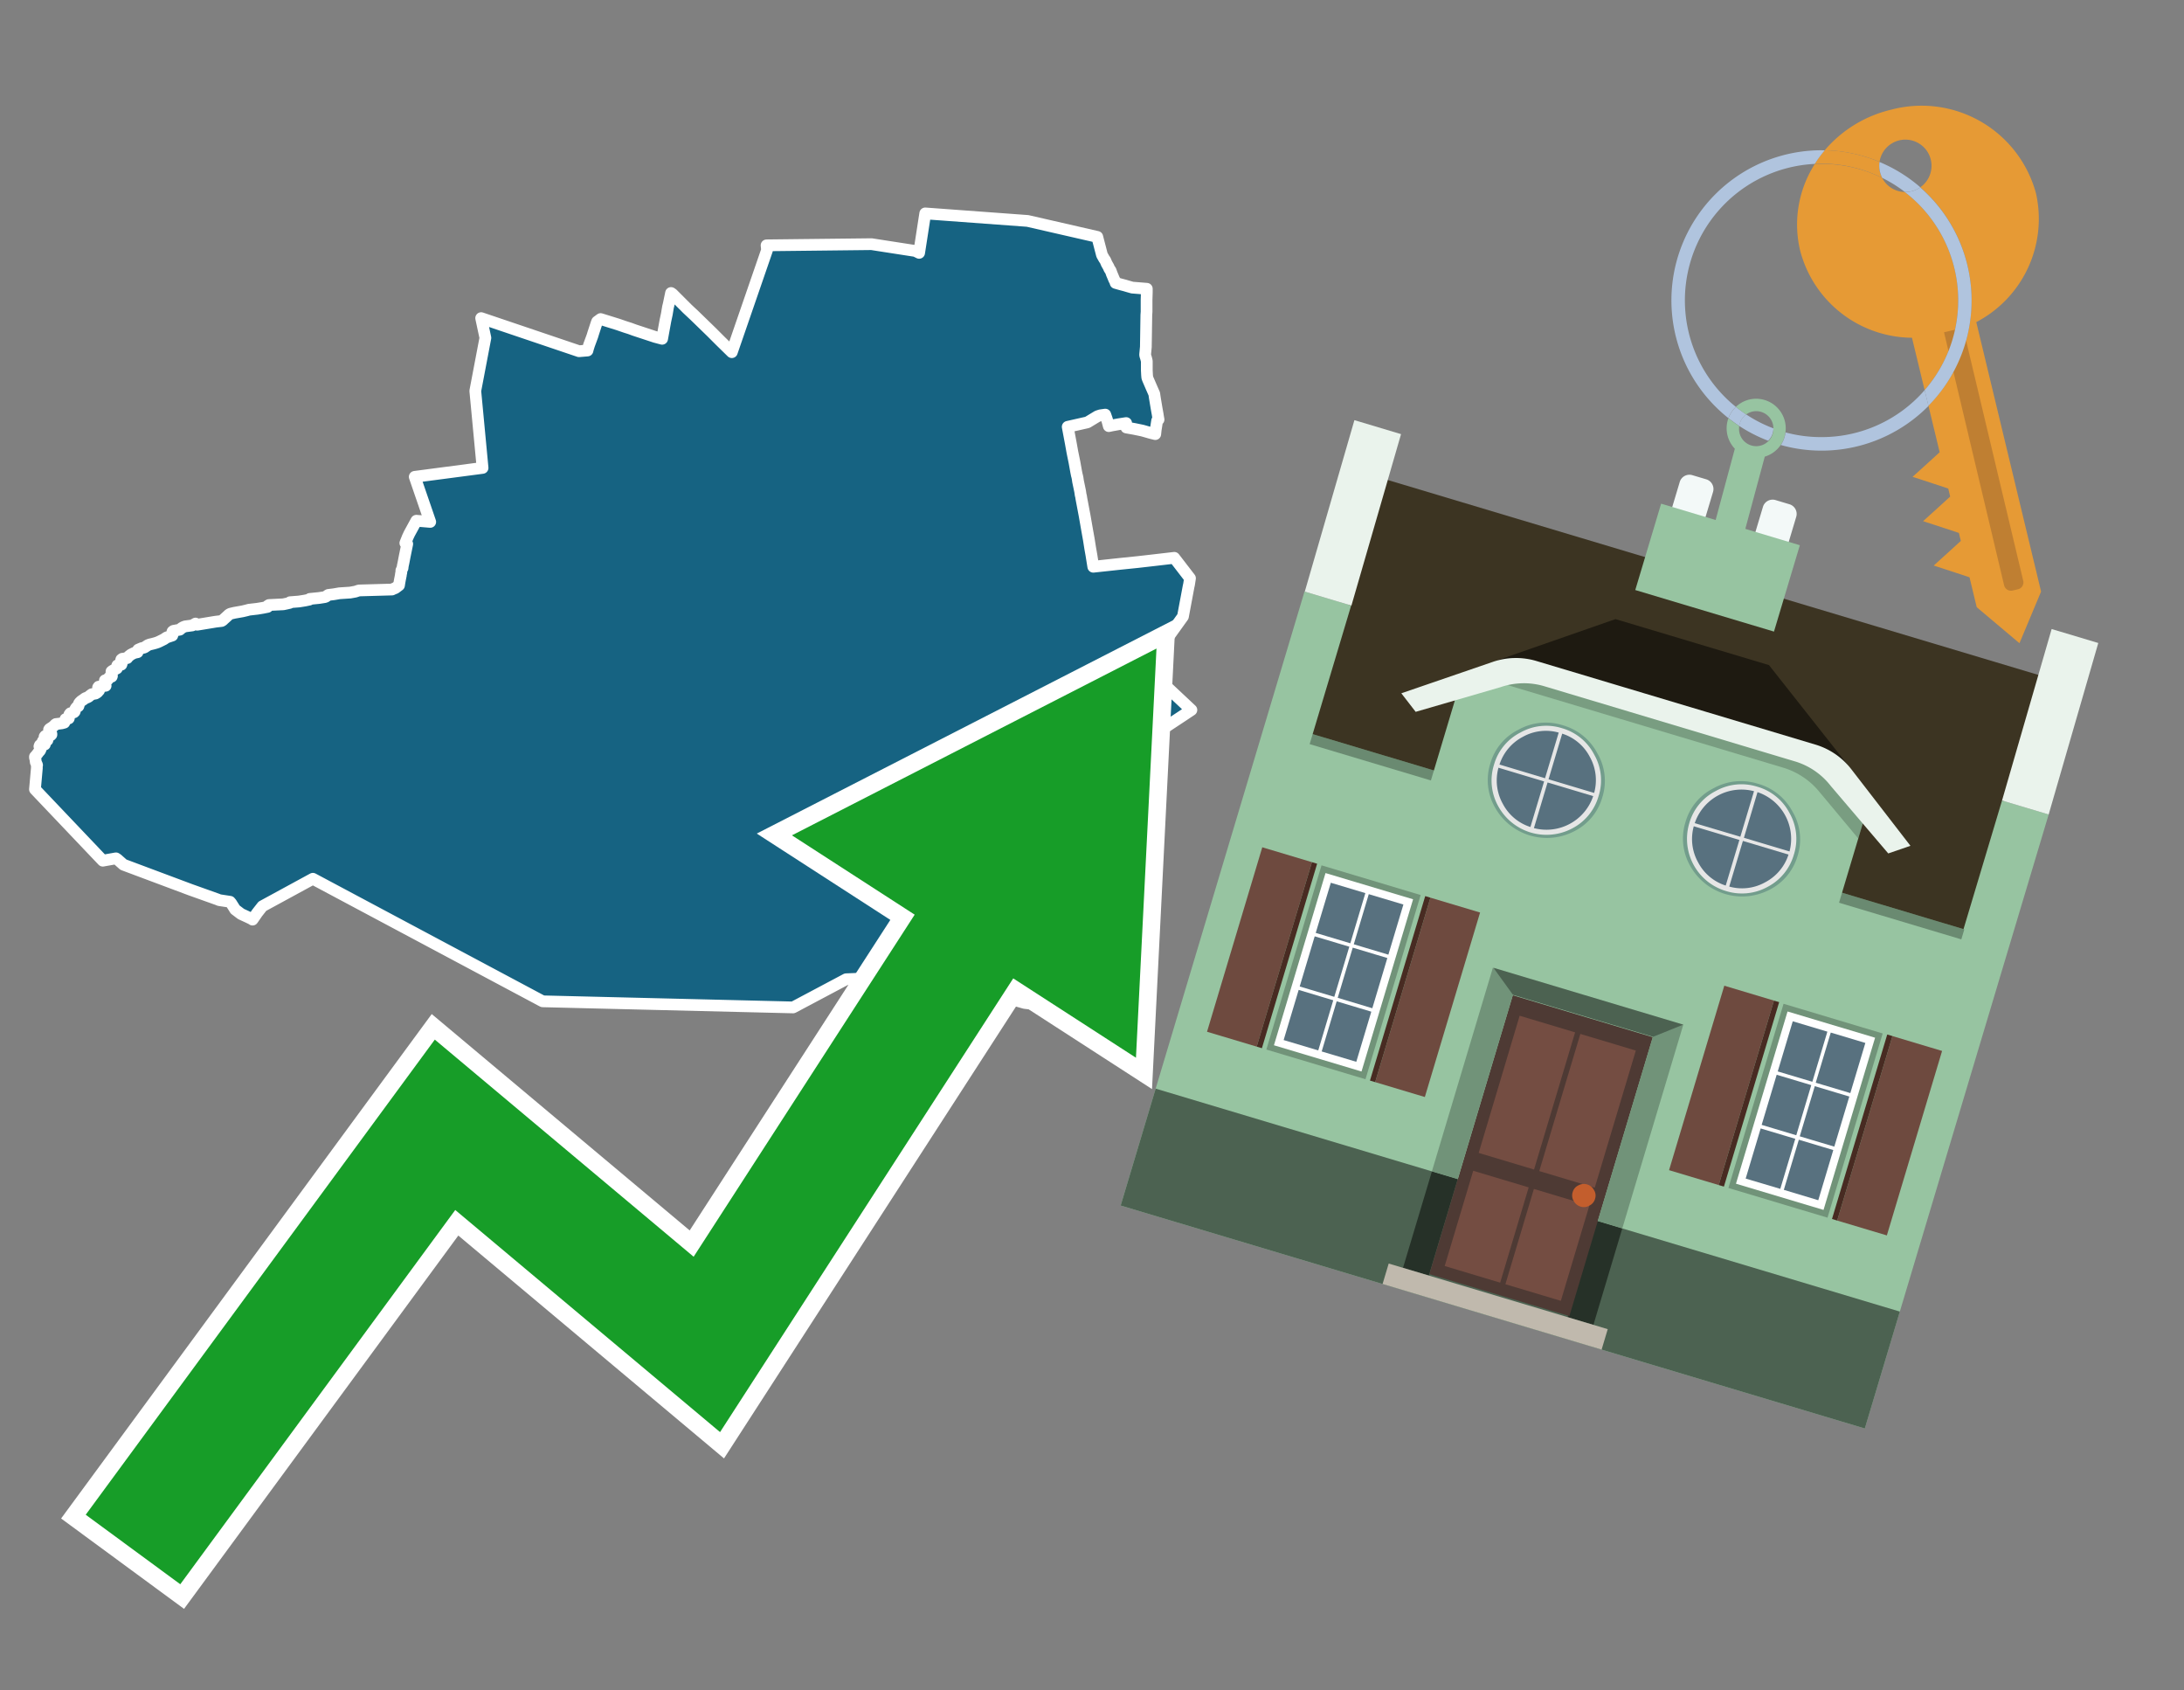 <svg id="Text" xmlns="http://www.w3.org/2000/svg" width="93.05" height="72" viewBox="0 0 93.05 72"><rect x="0" y="0" width="93.05" height="72" fill="#808080" stroke="none"/><polygon points="1.49,33.62 1.57,32.72 1.57,32.62 1.58,32.59 1.57,32.56 1.55,32.52 1.53,32.48 1.52,32.45 1.52,32.39 1.49,32.27 1.49,32.23 1.52,32.2 1.6,32.1 1.65,32.03 1.7,31.98 1.72,31.94 1.74,31.89 1.73,31.85 1.7,31.82 1.68,31.79 1.7,31.74 1.91,31.71 1.85,31.66 1.81,31.63 1.81,31.6 1.83,31.56 2.02,31.53 2,31.5 1.94,31.45 1.91,31.41 1.9,31.38 1.92,31.35 2.16,31.32 2.19,31.29 2.19,31.26 2.16,31.22 2.13,31.18 2.11,31.15 2.09,31.12 2.09,31.08 2.11,31.05 2.17,31.01 2.22,30.98 2.27,30.94 2.31,30.91 2.34,30.87 2.38,30.84 2.63,30.81 2.74,30.78 2.76,30.74 2.78,30.66 2.79,30.63 2.93,30.6 2.94,30.57 2.94,30.51 2.95,30.45 2.97,30.41 3,30.38 3.15,30.34 3.18,30.31 3.19,30.28 3.21,30.2 3.23,30.17 3.25,30.14 3.28,30.11 3.34,30.08 3.35,30.05 3.36,30.02 3.36,29.98 3.38,29.94 3.42,29.9 3.46,29.86 3.55,29.8 3.63,29.74 3.71,29.71 3.77,29.68 3.83,29.63 3.87,29.6 3.91,29.57 4.07,29.54 4.15,29.49 4.19,29.44 4.22,29.41 4.21,29.37 4.19,29.34 4.18,29.31 4.18,29.28 4.2,29.25 4.5,29.21 4.46,29.15 4.45,29.11 4.46,29.06 4.47,28.98 4.59,28.95 4.61,28.92 4.63,28.88 4.66,28.85 4.76,28.82 4.77,28.79 4.76,28.76 4.75,28.72 4.75,28.67 4.75,28.63 4.75,28.6 4.79,28.57 4.98,28.47 4.98,28.41 4.99,28.37 5,28.34 5.17,28.31 5.18,28.28 5.19,28.25 5.17,28.2 5.16,28.16 5.16,28.12 5.17,28.09 5.21,28.06 5.42,28.03 5.44,28 5.49,27.95 5.58,27.88 5.72,27.81 5.86,27.78 5.87,27.7 5.89,27.67 6.03,27.61 6.15,27.58 6.3,27.48 6.38,27.45 6.51,27.42 6.62,27.39 6.71,27.36 6.78,27.33 6.92,27.26 6.98,27.23 7.1,27.15 7.19,27.12 7.34,27.07 7.35,27.04 7.34,26.99 7.34,26.93 7.35,26.9 7.39,26.87 7.66,26.82 7.74,26.75 7.81,26.71 7.89,26.68 8.19,26.64 8.33,26.56 8.4,26.61 9.19,26.48 9.44,26.45 9.49,26.42 9.53,26.38 9.62,26.3 9.76,26.17 9.82,26.14 9.99,26.1 10.16,26.07 10.33,26.04 10.5,26 10.61,25.97 10.96,25.93 11.2,25.89 11.4,25.85 11.41,25.8 11.46,25.77 12.07,25.74 12.21,25.71 12.34,25.68 12.36,25.65 12.74,25.62 12.99,25.58 13.18,25.54 13.2,25.51 13.6,25.47 13.85,25.43 13.91,25.4 13.94,25.37 13.99,25.34 14.23,25.31 14.46,25.27 14.92,25.24 15.14,25.2 15.29,25.15 16.7,25.11 16.76,25.08 16.84,25.05 17,24.93 17.02,24.8 17.04,24.69 17.08,24.49 17.08,24.45 17.09,24.42 17.1,24.38 17.1,24.33 17.1,24.3 17.12,24.26 17.13,24.23 17.15,24.2 17.16,24.11 17.19,23.97 17.24,23.71 17.35,23.17 17.27,23.13 17.37,22.88 17.44,22.73 17.74,22.18 18.33,22.23 17.67,20.31 20.56,19.93 20.25,16.65 20.68,14.39 20.5,13.55 24.67,14.96 25.03,14.93 25.04,14.89 25.05,14.85 25.1,14.69 25.24,14.31 25.27,14.21 25.28,14.18 25.41,13.78 25.44,13.7 25.59,13.59 26.33,13.82 26.65,13.93 26.84,13.99 27.03,14.06 27.91,14.35 28.21,14.43 28.35,13.66 28.41,13.38 28.46,13.08 28.49,12.96 28.59,12.48 28.65,12.52 28.77,12.64 29.28,13.15 29.6,13.45 30.31,14.14 30.45,14.28 30.69,14.52 31.18,15 32.68,10.65 32.66,10.45 37.13,10.4 39,10.69 39.16,10.77 39.42,9.09 43.78,9.41 46.75,10.09 46.76,10.13 46.95,10.86 47.04,11.02 47.09,11.09 47.15,11.23 47.19,11.3 47.23,11.37 47.25,11.42 47.27,11.46 47.32,11.53 47.37,11.67 47.4,11.74 47.47,11.91 47.51,11.98 47.53,12.05 47.74,12.11 47.93,12.16 48.03,12.19 48.24,12.25 48.86,12.3 48.86,12.34 48.86,12.37 48.86,12.45 48.85,12.77 48.85,12.9 48.85,13.28 48.84,13.42 48.82,14.73 48.82,14.77 48.79,15.09 48.79,15.13 48.83,15.26 48.86,15.38 48.86,15.73 48.86,15.77 48.87,15.97 48.88,16.08 48.91,16.16 49.07,16.53 49.18,16.78 49.19,16.86 49.2,16.93 49.22,17.05 49.28,17.41 49.32,17.63 49.34,17.76 49.36,17.87 49.3,17.92 49.25,18.24 49.24,18.3 49.22,18.49 49.02,18.44 48.67,18.34 48.33,18.27 47.99,18.21 47.98,18.02 47.66,18.07 47.38,18.12 47.24,18.15 47.19,17.96 47.15,17.83 47.09,17.66 46.88,17.69 46.76,17.73 46.66,17.79 46.33,17.99 45.49,18.18 45.62,18.87 45.69,19.26 45.78,19.7 45.85,20.09 45.88,20.24 45.89,20.27 45.91,20.36 45.93,20.5 45.97,20.69 46.02,20.93 46.04,21.07 46.06,21.15 46.07,21.22 46.1,21.38 46.21,21.96 46.32,22.59 46.39,22.98 46.45,23.36 46.5,23.64 46.53,23.83 46.58,24.14 47.69,24.02 48.47,23.94 49.17,23.86 50.03,23.76 50.7,24.63 50.66,24.89 50.64,24.98 50.4,26.26 49.66,27.29 49.04,27.85 49.07,27.92 49.28,28.44 49.32,28.53 49.47,29.03 50.76,30.24 50.4,30.48 47.9,32.13 47.87,32.17 47.76,32.34 47.69,32.42 47.43,32.68 47.34,32.77 47.3,32.82 47.24,32.87 47.2,32.92 47.15,32.97 47.1,33.02 47.07,33.05 47.02,33.12 47,33.15 46.94,33.22 46.89,33.3 46.87,33.34 46.83,33.39 46.81,33.42 46.79,33.47 46.76,33.53 46.75,33.56 46.72,33.68 46.71,33.73 46.71,33.78 46.71,33.81 46.72,33.86 46.74,33.92 46.75,33.97 46.78,34.04 46.8,34.07 46.84,34.15 46.86,34.19 46.89,34.24 46.92,34.31 46.95,34.36 46.98,34.41 47.02,34.48 47.04,34.52 47.07,34.58 47.1,34.63 47.13,34.67 47.16,34.73 47.18,34.77 47.21,34.82 47.23,34.87 47.26,34.93 47.28,34.98 47.3,35.03 47.34,35.1 47.36,35.16 47.38,35.21 47.39,35.24 47.43,35.34 47.44,35.39 47.46,35.44 47.47,35.51 47.48,35.55 47.5,35.65 47.5,35.71 47.52,35.83 47.52,35.88 47.52,35.93 47.52,35.98 47.52,36.05 47.52,36.18 47.52,36.21 47.51,36.26 47.5,36.29 47.49,36.34 47.47,36.38 47.46,36.42 47.43,36.48 47.4,36.53 47.33,36.63 47.27,36.69 47.23,36.73 47.07,36.77 45.96,36.8 45.81,36.86 45.67,36.91 45.59,36.95 45.53,36.99 45.45,37.04 45.4,37.09 45.36,37.14 45.33,37.18 45.3,37.22 45.28,37.25 45.26,37.29 45.24,37.33 45.22,37.36 45.21,37.4 45.18,37.46 45.17,37.5 45.15,37.54 45.14,37.59 45.13,37.64 45.12,37.7 45.11,37.75 45.1,37.81 45.09,37.86 45.09,37.95 45.09,37.99 45.09,38.03 45.09,38.09 45.09,38.14 45.1,38.2 45.1,38.24 45.1,38.28 45.11,38.37 45.12,38.44 45.12,38.51 45.13,38.57 45.14,38.7 45.15,38.78 45.16,38.83 45.17,38.97 45.18,39.02 45.19,39.1 45.2,39.22 45.2,39.29 45.21,39.38 45.22,39.51 45.23,39.59 45.23,39.64 45.24,39.69 45.24,39.75 45.25,39.91 45.26,39.98 45.26,40.03 45.27,40.08 45.28,40.15 45.3,40.25 45.31,40.32 45.32,40.39 45.33,40.43 45.34,40.51 45.35,40.57 45.36,40.65 45.36,40.71 45.36,40.75 45.36,40.79 45.35,40.82 45.35,40.87 45.34,40.9 45.33,40.94 45.31,40.98 45.29,41.02 45.27,41.07 45.23,41.17 45.17,41.27 45.12,41.37 45.07,41.45 45.05,41.49 45.02,41.53 44.99,41.57 44.96,41.61 44.93,41.65 44.85,41.76 44.8,41.82 44.74,41.89 44.65,41.98 44.6,42.04 44.53,42.11 44.46,42.17 44.4,42.24 44.27,42.37 44.11,42.55 43.99,42.68 43.92,42.75 43.66,42.72 43.2,42.59 40.34,42.5 40.22,42.47 40.13,42.44 39.8,42.31 39.53,42.21 38.81,42.07 38.51,42.01 38.03,41.92 36.79,41.68 36.05,41.71 33.79,42.91 23.12,42.65 13.33,37.43 11.18,38.6 10.96,38.88 10.76,39.17 10.72,39.14 10.53,39.05 10.27,38.93 10.02,38.74 9.97,38.66 9.85,38.47 9.8,38.41 9.34,38.34 9.27,38.31 8.12,37.9 5.26,36.83 5,36.6 4.94,36.56 4.38,36.66 " fill="#166382" stroke="#fff" stroke-linejoin="round" stroke-width="0.5"/><polygon points="49.272 27.624 33.741 35.58 38.97 38.959 29.553 53.529 18.525 44.281 3.652 64.518 7.681 67.479 19.396 51.538 30.678 60.999 43.169 41.673 48.398 45.053 49.272 27.624" fill="none" stroke="#fff" stroke-miterlimit="10" stroke-width="1.5"/><polygon points="49.272 27.624 33.741 35.58 38.97 38.959 29.553 53.529 18.525 44.281 3.652 64.518 7.681 67.479 19.396 51.538 30.678 60.999 43.169 41.673 48.398 45.053 49.272 27.624" fill="#179d28"/><path d="M80.19,7.577a1.16,1.16,0,0,1-.094-.251,1.114,1.114,0,0,1-.018-.429A6.367,6.367,0,0,0,77.743,6.4a5.269,5.269,0,0,0-.423.577c.1,0,.192-.007.288-.007A5.794,5.794,0,0,1,80.19,7.577Z" fill="#e69a35"/><path d="M77.608,6.4A6.394,6.394,0,0,0,73.64,17.81a1.26,1.26,0,0,1,.317-.48A5.821,5.821,0,0,1,77.32,6.981a5.269,5.269,0,0,1,.423-.577Z" fill="#b0c4de"/><path d="M84.2,13.72a4.962,4.962,0,0,0,2.545-5.48,5.047,5.047,0,0,0-6.179-3.566A5.322,5.322,0,0,0,77.743,6.4a6.367,6.367,0,0,1,2.335.493,1.114,1.114,0,1,1,1.736,1.084,6.392,6.392,0,0,1,.347,9.3l.479,1.985-.438.4-.716.648.92.3.6.2.082.341-.438.4-.716.648.92.3.605.2.082.341-.438.4-.716.649.92.3.605.2.307,1.274,1.821,1.534.921-2.2Z" fill="#e69a35"/><path d="M81.154,8.179a1.115,1.115,0,0,1-.964-.6,5.794,5.794,0,0,0-2.582-.6c-.1,0-.192,0-.288.007a4.783,4.783,0,0,0-.625,3.685,4.962,4.962,0,0,0,4.765,3.715L82,16.617a5.82,5.82,0,0,0-.846-8.438Z" fill="#e69a35"/><path d="M74.1,18.142a6.386,6.386,0,0,0,1.232.63.73.73,0,0,0,.224-.527h0a5.783,5.783,0,0,1-1.159-.593A.733.733,0,0,0,74.1,18.142Z" fill="#b0c4de"/><path d="M74.4,17.652q-.228-.152-.44-.322a1.26,1.26,0,0,0-.317.48c.148.117.3.228.46.332A.733.733,0,0,1,74.4,17.652Z" fill="#b0c4de"/><path d="M74.824,16.984a1.257,1.257,0,0,0-.867.346c.141.114.288.222.44.322a.731.731,0,0,1,1.159.593h0a.732.732,0,1,1-1.463,0,.7.7,0,0,1,.007-.1c-.158-.1-.312-.215-.46-.332a1.258,1.258,0,0,0,.273,1.3l-.979,3.635,1.275.341.98-3.639a1.266,1.266,0,0,0,.681-.5,1.249,1.249,0,0,0,.2-.538,1.328,1.328,0,0,0,.012-.168A1.262,1.262,0,0,0,74.824,16.984Z" fill="#97c4a1"/><path d="M85.974,25.1l-.226.053a.3.3,0,0,1-.362-.223l-2.56-10.777.81-.193L86.2,24.736A.3.3,0,0,1,85.974,25.1Z" fill="#bf7f32"/><path d="M80.1,7.326a1.16,1.16,0,0,0,.094.251,5.833,5.833,0,0,1,.964.6,1.137,1.137,0,0,0,.287-.031,1.108,1.108,0,0,0,.373-.167A6.371,6.371,0,0,0,80.078,6.9,1.114,1.114,0,0,0,80.1,7.326Z" fill="#b0c4de"/><path d="M77.608,18.618a5.836,5.836,0,0,1-1.534-.2,1.24,1.24,0,0,1-.2.537,6.4,6.4,0,0,0,6.291-1.666L82,16.617A5.807,5.807,0,0,1,77.608,18.618Z" fill="#b0c4de"/><path d="M81.814,7.981a1.108,1.108,0,0,1-.373.167,1.137,1.137,0,0,1-.287.031A5.82,5.82,0,0,1,82,16.617l.161.667a6.392,6.392,0,0,0-.347-9.3Z" fill="#b0c4de"/><polygon points="83.79 39.753 55.78 31.364 58.988 20.404 86.964 28.783 83.79 39.753 83.79 39.753" fill="#3c3422" fill-rule="evenodd"/><polygon points="81.705 53.32 87.284 34.692 85.297 34.097 83.656 39.575 55.926 31.269 57.567 25.791 55.579 25.196 47.746 51.348 79.451 60.844 81.705 53.32" fill="#97c4a1" fill-rule="evenodd"/><rect x="69.522" y="21.148" width="0.444" height="28.983" transform="translate(15.592 92.226) rotate(-73.326)" opacity="0.3"/><polygon points="87.284 34.692 85.297 34.097 87.411 26.793 89.398 27.388 87.284 34.692 87.284 34.692" fill="#eaf3ec" fill-rule="evenodd"/><polygon points="57.578 25.794 55.591 25.199 57.705 17.896 59.692 18.491 57.578 25.794 57.578 25.794" fill="#eaf3ec" fill-rule="evenodd"/><polygon points="79.451 60.844 80.943 55.865 49.238 46.369 47.747 51.348 79.451 60.844 79.451 60.844" fill="#4c6251" fill-rule="evenodd"/><path d="M71.566,20.528l-.522,1.743,1.418.425.523-1.744a.432.432,0,0,0-.289-.536l-.593-.177A.431.431,0,0,0,71.566,20.528Z" fill="#f3f9f8" fill-rule="evenodd"/><path d="M75.111,21.589l-.522,1.743,1.418.425.522-1.743a.43.43,0,0,0-.289-.536l-.593-.178A.43.43,0,0,0,75.111,21.589Z" fill="#f3f9f8" fill-rule="evenodd"/><polygon points="75.368 28.329 68.829 26.37 63.807 28.121 78.733 32.591 75.368 28.329" fill="#1e1a11"/><polygon points="78.248 32.422 64.442 28.287 62.236 28.998 60.064 36.247 77.453 41.455 79.651 34.116 78.248 32.422" fill="#97c4a1"/><path d="M77.74,32.516S65.088,28.725,65,28.7l-.938.43,11.892,3.562a3.175,3.175,0,0,1,1.532,1l1.685,2.02.327-1.09Z" fill-rule="evenodd" opacity="0.2"/><path d="M77.35,31.716,65.458,28.154a3.041,3.041,0,0,0-1.854.037l-3.9,1.339.611.79,3.626-1.054a3.045,3.045,0,0,1,1.855-.037l10.673,3.2A3.028,3.028,0,0,1,78,33.477l2.45,2.874.945-.325-2.518-3.26A3.036,3.036,0,0,0,77.35,31.716Z" fill="#eaf3ec"/><polygon points="76.683 23.223 70.773 21.453 69.671 25.132 75.581 26.902 76.683 23.223 76.683 23.223" fill="#97c4a1" fill-rule="evenodd"/><g id="Symbol_9_0_Layer2_0_MEMBER_8_MEMBER_21_MEMBER_0_FILL" data-name="Symbol 9 0 Layer2 0 MEMBER 8 MEMBER 21 MEMBER 0 FILL"><path d="M66.584,30.892a2.39,2.39,0,0,0-1.891.189,2.317,2.317,0,0,0-1.2,1.448A2.345,2.345,0,0,0,63.7,34.4a2.528,2.528,0,0,0,3.367,1.008,2.339,2.339,0,0,0,1.2-1.447,2.313,2.313,0,0,0-.208-1.87A2.394,2.394,0,0,0,66.584,30.892Z" fill="#729d8c"/></g><g id="Symbol_9_0_Layer2_0_MEMBER_8_MEMBER_21_MEMBER_1_FILL" data-name="Symbol 9 0 Layer2 0 MEMBER 8 MEMBER 21 MEMBER 1 FILL"><path d="M66.547,31.016a2.241,2.241,0,0,0-1.769.185,2.213,2.213,0,0,0-1.127,1.376,2.239,2.239,0,0,0,.185,1.768,2.341,2.341,0,0,0,3.145.942,2.234,2.234,0,0,0,1.126-1.376,2.207,2.207,0,0,0-.185-1.768A2.237,2.237,0,0,0,66.547,31.016Z" fill="#e6e6e6"/></g><g id="Symbol_9_0_Layer2_0_MEMBER_8_MEMBER_21_MEMBER_2_MEMBER_0_FILL" data-name="Symbol 9 0 Layer2 0 MEMBER 8 MEMBER 21 MEMBER 2 MEMBER 0 FILL"><path d="M65.787,33.284,63.843,32.7a2.036,2.036,0,0,0,.186,1.539,2.015,2.015,0,0,0,1.175.986Z" fill="#58717f"/></g><g id="Symbol_9_0_Layer2_0_MEMBER_8_MEMBER_21_MEMBER_2_MEMBER_1_FILL" data-name="Symbol 9 0 Layer2 0 MEMBER 8 MEMBER 21 MEMBER 2 MEMBER 1 FILL"><path d="M65.827,33.148l.582-1.944a2.01,2.01,0,0,0-1.523.178,2.037,2.037,0,0,0-1,1.183Z" fill="#58717f"/></g><g id="Symbol_9_0_Layer2_0_MEMBER_8_MEMBER_21_MEMBER_2_MEMBER_2_FILL" data-name="Symbol 9 0 Layer2 0 MEMBER 8 MEMBER 21 MEMBER 2 MEMBER 2 FILL"><path d="M67.878,33.91l-1.943-.582-.582,1.944a2.1,2.1,0,0,0,2.525-1.362Z" fill="#58717f"/></g><g id="Symbol_9_0_Layer2_0_MEMBER_8_MEMBER_21_MEMBER_2_MEMBER_3_FILL" data-name="Symbol 9 0 Layer2 0 MEMBER 8 MEMBER 21 MEMBER 2 MEMBER 3 FILL"><path d="M66.558,31.249l-.582,1.943,1.943.582a2.031,2.031,0,0,0-.186-1.539A2.009,2.009,0,0,0,66.558,31.249Z" fill="#58717f"/></g><g id="Symbol_9_0_Layer2_0_MEMBER_8_MEMBER_21_MEMBER_0_FILL-2" data-name="Symbol 9 0 Layer2 0 MEMBER 8 MEMBER 21 MEMBER 0 FILL"><path d="M74.9,33.384a2.4,2.4,0,0,0-1.891.189,2.316,2.316,0,0,0-1.2,1.448,2.341,2.341,0,0,0,.209,1.87A2.527,2.527,0,0,0,75.387,37.9a2.345,2.345,0,0,0,1.2-1.447,2.314,2.314,0,0,0-.209-1.87A2.389,2.389,0,0,0,74.9,33.384Z" fill="#729d8c"/></g><g id="Symbol_9_0_Layer2_0_MEMBER_8_MEMBER_21_MEMBER_1_FILL-2" data-name="Symbol 9 0 Layer2 0 MEMBER 8 MEMBER 21 MEMBER 1 FILL"><path d="M74.867,33.508a2.239,2.239,0,0,0-1.768.185,2.21,2.21,0,0,0-1.127,1.376,2.316,2.316,0,0,0,1.564,2.883,2.261,2.261,0,0,0,1.765-.173A2.237,2.237,0,0,0,76.428,36.4a2.209,2.209,0,0,0-.185-1.769A2.239,2.239,0,0,0,74.867,33.508Z" fill="#e6e6e6"/></g><g id="Symbol_9_0_Layer2_0_MEMBER_8_MEMBER_21_MEMBER_2_MEMBER_0_FILL-2" data-name="Symbol 9 0 Layer2 0 MEMBER 8 MEMBER 21 MEMBER 2 MEMBER 0 FILL"><path d="M74.107,35.776l-1.943-.582a2.031,2.031,0,0,0,.186,1.539,2.009,2.009,0,0,0,1.175.986Z" fill="#58717f"/></g><g id="Symbol_9_0_Layer2_0_MEMBER_8_MEMBER_21_MEMBER_2_MEMBER_1_FILL-2" data-name="Symbol 9 0 Layer2 0 MEMBER 8 MEMBER 21 MEMBER 2 MEMBER 1 FILL"><path d="M74.148,35.64,74.73,33.7a2.1,2.1,0,0,0-2.525,1.362Z" fill="#58717f"/></g><g id="Symbol_9_0_Layer2_0_MEMBER_8_MEMBER_21_MEMBER_2_MEMBER_2_FILL-2" data-name="Symbol 9 0 Layer2 0 MEMBER 8 MEMBER 21 MEMBER 2 MEMBER 2 FILL"><path d="M76.2,36.4l-1.943-.582-.582,1.944a2.015,2.015,0,0,0,1.523-.178A2.036,2.036,0,0,0,76.2,36.4Z" fill="#58717f"/></g><g id="Symbol_9_0_Layer2_0_MEMBER_8_MEMBER_21_MEMBER_2_MEMBER_3_FILL-2" data-name="Symbol 9 0 Layer2 0 MEMBER 8 MEMBER 21 MEMBER 2 MEMBER 3 FILL"><path d="M74.879,33.741,74.3,35.684l1.943.582a2.1,2.1,0,0,0-1.361-2.525Z" fill="#58717f"/></g><polygon points="51.426 43.946 53.542 44.58 55.896 36.723 53.78 36.089 51.426 43.946 51.426 43.946" fill="#6e4a3f" fill-rule="evenodd"/><polygon points="53.542 44.58 53.764 44.647 56.117 36.789 55.896 36.723 53.542 44.58 53.542 44.58" fill="#482b22" fill-rule="evenodd"/><polygon points="60.706 46.726 58.59 46.092 60.943 38.235 63.059 38.868 60.706 46.726 60.706 46.726" fill="#6e4a3f" fill-rule="evenodd"/><polygon points="58.59 46.092 58.368 46.026 60.722 38.168 60.943 38.235 58.59 46.092 58.59 46.092" fill="#482b22" fill-rule="evenodd"/><rect x="53.146" y="39.209" width="8.19" height="4.408" transform="translate(1.145 84.365) rotate(-73.326)" fill="#719379"/><polygon points="60.205 38.304 56.474 37.187 54.277 44.522 58.008 45.639 60.205 38.304 60.205 38.304" fill="#fff" fill-rule="evenodd"/><path d="M59.792,38.527l-.64,2.136-1.474-.442.639-2.135,1.475.441Zm-1.621-.485-.64,2.136-1.474-.442L56.7,37.6l1.474.442Zm-2.158,1.84,1.475.441-.64,2.136-1.474-.441.639-2.136Zm-.683,2.282,1.474.441-.639,2.136L54.69,44.3l.64-2.135Zm.981,2.621.639-2.136,1.475.442-.64,2.135-1.474-.441Zm2.158-1.84L56.994,42.5l.64-2.136,1.474.442-.639,2.136Z" fill="#58717f" fill-rule="evenodd"/><polygon points="80.39 52.621 78.274 51.988 80.628 44.13 82.743 44.764 80.39 52.621 80.39 52.621" fill="#6e4a3f" fill-rule="evenodd"/><polygon points="78.274 51.988 78.053 51.921 80.406 44.064 80.628 44.13 78.274 51.988 78.274 51.988" fill="#482b22" fill-rule="evenodd"/><polygon points="71.111 49.842 73.227 50.476 75.58 42.619 73.464 41.985 71.111 49.842 71.111 49.842" fill="#6e4a3f" fill-rule="evenodd"/><polygon points="73.227 50.476 73.448 50.542 75.802 42.685 75.58 42.619 73.227 50.476 73.227 50.476" fill="#482b22" fill-rule="evenodd"/><rect x="72.83" y="45.105" width="8.19" height="4.408" transform="translate(9.534 107.426) rotate(-73.326)" fill="#719379"/><polygon points="76.159 43.083 79.889 44.2 77.692 51.535 73.962 50.418 76.159 43.083 76.159 43.083" fill="#fff" fill-rule="evenodd"/><path d="M76.381,43.5l1.475.442-.64,2.135-1.475-.441.64-2.136ZM78,43.981l1.474.442-.64,2.136-1.474-.442L78,43.981Zm.791,2.724-.64,2.135L76.679,48.4l.64-2.136,1.474.442Zm-.684,2.282-.639,2.135L76,50.68l.64-2.135,1.474.442Zm-2.26,1.65L74.375,50.2l.639-2.135,1.475.441-.64,2.136Zm-.791-2.724.64-2.135,1.474.441-.639,2.136-1.475-.442Z" fill="#58717f" fill-rule="evenodd"/><polygon points="67.888 56.431 69.118 52.323 68.019 51.994 66.789 56.102 67.888 56.431 67.888 56.431" fill="#263128" fill-rule="evenodd"/><polygon points="60.877 54.331 62.108 50.223 61.007 49.894 59.776 54.002 60.877 54.331 60.877 54.331" fill="#263128" fill-rule="evenodd"/><g id="Symbol_9_0_Layer2_0_MEMBER_8_MEMBER_12_MEMBER_0_FILL" data-name="Symbol 9 0 Layer2 0 MEMBER 8 MEMBER 12 MEMBER 0 FILL"><path d="M70.418,44.178l-5.965-1.786L60.9,54.27l5.964,1.786Z" fill="#4e3a34"/></g><g id="Symbol_9_0_Layer2_0_MEMBER_8_MEMBER_12_MEMBER_1_MEMBER_0_FILL" data-name="Symbol 9 0 Layer2 0 MEMBER 8 MEMBER 12 MEMBER 1 MEMBER 0 FILL"><path d="M65.358,49.815l1.75-5.843-2.363-.708L63,49.107Z" fill="#744d42"/></g><g id="Symbol_9_0_Layer2_0_MEMBER_8_MEMBER_12_MEMBER_1_MEMBER_1_FILL" data-name="Symbol 9 0 Layer2 0 MEMBER 8 MEMBER 12 MEMBER 1 MEMBER 1 FILL"><path d="M67.331,44.039l-1.75,5.842,2.364.708,1.75-5.842Z" fill="#744d42"/></g><g id="Symbol_9_0_Layer2_0_MEMBER_8_MEMBER_12_MEMBER_2_MEMBER_0_FILL" data-name="Symbol 9 0 Layer2 0 MEMBER 8 MEMBER 12 MEMBER 2 MEMBER 0 FILL"><path d="M63.915,54.633l1.215-4.058-2.363-.707-1.215,4.057Z" fill="#744d42"/></g><g id="Symbol_9_0_Layer2_0_MEMBER_8_MEMBER_12_MEMBER_2_MEMBER_1_FILL" data-name="Symbol 9 0 Layer2 0 MEMBER 8 MEMBER 12 MEMBER 2 MEMBER 1 FILL"><path d="M66.5,55.407l1.215-4.057-2.363-.708L64.138,54.7Z" fill="#744d42"/></g><g id="Symbol_9_0_Layer2_0_MEMBER_8_MEMBER_13_FILL" data-name="Symbol 9 0 Layer2 0 MEMBER 8 MEMBER 13 FILL"><path d="M67.959,51.058a.439.439,0,0,0-.045-.367.487.487,0,0,0-.669-.2.445.445,0,0,0-.239.282.457.457,0,0,0,.041.378.481.481,0,0,0,.293.242.459.459,0,0,0,.377-.042A.453.453,0,0,0,67.959,51.058Z" fill="#c35e2d"/></g><g id="Symbol_9_0_Layer2_0_MEMBER_8_MEMBER_14_FILL" data-name="Symbol 9 0 Layer2 0 MEMBER 8 MEMBER 14 FILL"><path d="M64.557,42.047l-.951-.833-2.6,8.68,1.1.329Z" fill="#719379"/></g><g id="Symbol_9_0_Layer2_0_MEMBER_8_MEMBER_15_FILL" data-name="Symbol 9 0 Layer2 0 MEMBER 8 MEMBER 15 FILL"><path d="M71.718,43.643l-1.2.19L68.072,52.01l1.046.313Z" fill="#719379"/></g><g id="Symbol_9_0_Layer2_0_MEMBER_8_MEMBER_16_FILL" data-name="Symbol 9 0 Layer2 0 MEMBER 8 MEMBER 16 FILL"><path d="M63.627,41.22l.836,1.156,5.961,1.786,1.294-.519Z" fill="#4c6251"/></g><polygon points="58.905 54.69 59.166 53.819 68.498 56.614 68.237 57.485 58.905 54.69 58.905 54.69" fill="#c0b9ad" fill-rule="evenodd"/></svg>